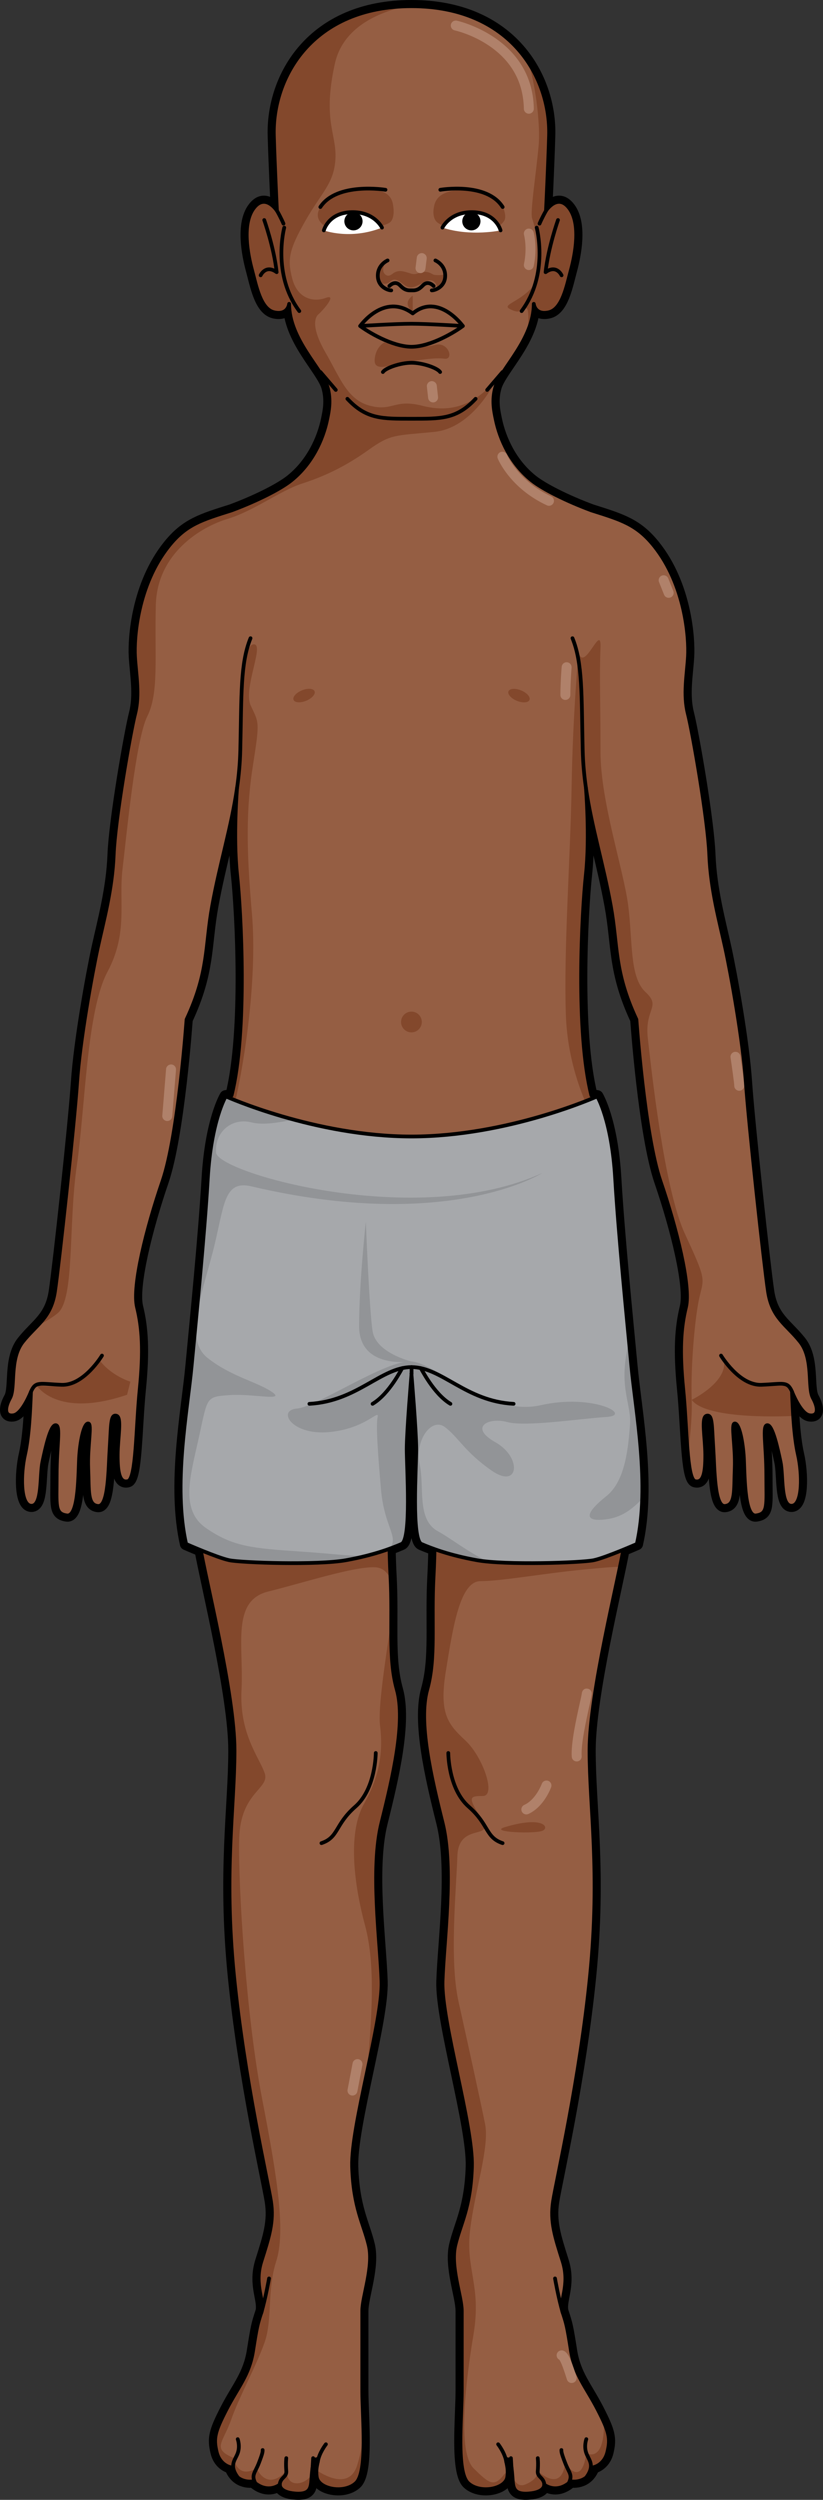 <?xml version="1.0" encoding="utf-8"?>
<!-- Generator: Adobe Illustrator 16.0.0, SVG Export Plug-In . SVG Version: 6.00 Build 0)  -->
<!DOCTYPE svg PUBLIC "-//W3C//DTD SVG 1.0//EN" "http://www.w3.org/TR/2001/REC-SVG-20010904/DTD/svg10.dtd">
<svg version="1.0" id="Layer_1" xmlns="http://www.w3.org/2000/svg" xmlns:xlink="http://www.w3.org/1999/xlink" x="0px" y="0px"
	 width="165.546px" height="502.501px" viewBox="0 0 165.546 502.501" enable-background="new 0 0 165.546 502.501"
	 xml:space="preserve">
<rect x="0" y="0" width="165.546" height="502.501" fill="#333333" stroke="none"/>
<g>
	<path fill="none" stroke="#000000" stroke-width="2.5" stroke-linejoin="round" stroke-miterlimit="10" d="M163.523,281.012
		c-1.149-2.096,0.171-7.848-2.577-11.305c-2.746-3.459-5.649-4.77-6.45-10.086c-0.799-5.314-3.905-33.824-4.464-42.117
		c-0.559-8.295-2.979-21.625-4.134-26.924c-1.154-5.303-2.951-11.768-3.223-18.766c-0.271-6.996-3.324-24.463-4.307-28.344
		c-0.983-3.881-0.186-7.834,0.028-11.525c0.213-3.689-0.536-14.354-6.802-22.188c-3.488-4.359-6.615-5.258-12.629-7.162
		c-5.081-1.885-9.833-4.279-12.005-6.021c-4.143-3.32-6.408-8.139-7.262-12.398c-0.271-1.352-0.84-3.711-0.022-6.441
		c1.076-3.594,7.698-9.543,7.698-16.66c0,0,0.212,2.314,2.988,1.707c2.776-0.609,3.631-5.352,4.485-8.514
		c0.854-3.16,2.029-9.242-0.321-12.402c-2.349-3.162-4.697,0.486-4.697,0.486s0.439-8.76,0.622-15.082
		c0.339-11.67-7.688-26.02-27.68-26.02c-19.99,0-28.02,14.35-27.68,26.02c0.183,6.322,0.622,15.082,0.622,15.082
		s-2.348-3.648-4.697-0.486c-2.349,3.16-1.175,9.242-0.32,12.402c0.854,3.162,1.708,7.904,4.484,8.514
		c2.776,0.607,2.987-1.707,2.987-1.707c0,7.117,6.623,13.066,7.699,16.66c0.805,2.734,0.249,5.09-0.022,6.441
		c-0.854,4.26-3.119,9.078-7.261,12.398c-2.172,1.742-6.926,4.137-12.006,6.021c-6.013,1.904-9.141,2.803-12.628,7.162
		c-6.267,7.834-7.015,18.498-6.803,22.188c0.213,3.691,1.013,7.645,0.028,11.525c-0.981,3.881-4.035,21.348-4.307,28.344
		c-0.271,6.998-2.068,13.463-3.224,18.766c-1.154,5.299-3.573,18.629-4.132,26.924c-0.56,8.293-3.665,36.803-4.465,42.117
		c-0.801,5.316-3.703,6.627-6.45,10.086c-2.747,3.457-1.427,9.209-2.577,11.305c-1.149,2.094-1.096,3.758,0.697,3.473
		c1.793-0.289,3.511-4.734,3.511-4.734c-0.13,3.32-0.346,8.895-1.206,12.664c-0.858,3.77-0.988,10.176,1.266,10.264
		s1.662-6.111,2.244-8.82c0.578-2.711,1.595-7.424,2.662-7.383s0.199,4.047,0.201,10.107c0.002,6.057-0.418,7.705,2.063,8.039
		c2.482,0.332,2.247-8.941,2.49-12.143c0.243-3.197,0.96-6.375,1.792-6.344c0.829,0.033-0.176,4.508,0.006,9.031
		c0.181,4.518-0.167,7.357,1.964,7.557c2.129,0.203,2.069-7.4,2.358-11.785s0.139-6.65,1.314-6.365
		c1.178,0.283,0.309,4.289,0.289,7.852c-0.017,3.563,0.373,5.715,2.051,5.309c1.68-0.412,1.602-10.631,2.379-18.441
		c0.779-7.811,0.479-12.336-0.544-16.535c-1.026-4.195,1.923-15.961,5.141-25.342c3.215-9.377,4.825-32.48,4.825-32.48
		c4.533-9.686,3.704-14.828,5.162-22.846c1.561-8.586,3.868-15.85,4.996-23.703c0,0-0.813,9.781,0,17.336
		c0.813,7.557,2.126,31.607-1.105,44.486l-1.174,0.174c0,0-2.918,4.797-3.604,16.475c-0.688,11.678-2.404,28.68-3.263,37.779
		c-0.859,9.102-3.778,23.869-1.1,35.719c0,0,1.304,0.572,2.946,1.242c1.35,7.434,6.79,29.285,6.79,40.262
		c0,11.439-2.186,24.295-0.129,45.119c2.057,20.822,6.813,41.391,7.455,45.504c0.644,4.113-0.385,7.197-1.928,12.082
		c-1.542,4.885,0.771,7.971,0,10.283c-0.771,2.314-0.899,2.828-1.671,7.713s-3.085,7.326-5.398,11.826
		c-2.314,4.498-2.571,5.785-1.929,8.484s2.828,3.084,2.828,3.084c1.285,3.471,4.499,2.828,4.499,2.828
		c2.957,2.699,5.398,0.643,5.398,0.643s-0.257,1.543,3.085,1.801c3.343,0.256,3.128-1.414,3.3-3.471
		c0.171-2.057,0.342-3.428,1.028-3.428c0.686,0-0.344,1.199,0,3.6c0.342,2.4,5.483,3.428,7.884,1.199
		c2.399-2.229,1.271-13.197,1.271-18.51c0-5.314,0-13.197,0-16.111c0-2.912,2.329-8.912,1.301-13.197s-3.085-7.541-3.343-15.768
		c-0.257-8.227,6.171-29.309,5.913-37.277c-0.257-7.971-2.313-22.625,0-31.879c2.314-9.256,4.885-20.311,3.085-26.736
		c-1.799-6.428-0.771-13.369-1.285-22.881c-0.1-1.85-0.16-3.688-0.193-5.451c0.974-0.354,1.791-0.686,2.436-0.961
		c2.005-0.859,1.03-15.455,1.03-19.063c0-3.352,0.842-13.584,0.961-15.002c0.119,1.418,0.961,11.65,0.961,15.002
		c0,3.607-0.975,18.203,1.03,19.063c0.691,0.297,1.573,0.654,2.646,1.037c-0.034,1.74-0.094,3.553-0.192,5.375
		c-0.515,9.512,0.514,16.453-1.285,22.881c-1.8,6.426,0.771,17.48,3.085,26.736c2.313,9.254,0.257,23.908,0,31.879
		c-0.258,7.969,6.17,29.051,5.912,37.277c-0.257,8.227-2.313,11.482-3.342,15.768s1.299,10.285,1.299,13.197
		c0,2.914,0,10.797,0,16.111c0,5.313-1.127,16.281,1.272,18.51s7.542,1.201,7.884-1.199c0.343-2.4-0.686-3.6,0-3.6
		c0.687,0,0.856,1.371,1.028,3.428s-0.043,3.727,3.298,3.471c3.344-0.258,3.086-1.801,3.086-1.801s2.442,2.057,5.399-0.643
		c0,0,3.214,0.643,4.499-2.828c0,0,2.185-0.385,2.828-3.084c0.643-2.699,0.385-3.986-1.929-8.484
		c-2.313-4.5-4.627-6.941-5.398-11.826s-0.901-5.398-1.671-7.713c-0.771-2.313,1.542-5.398,0-10.283
		c-1.543-4.885-2.571-7.969-1.93-12.082c0.644-4.113,5.4-24.682,7.457-45.504c2.057-20.824-0.129-33.68-0.129-45.119
		c0-11.021,5.485-33.01,6.808-40.354c1.534-0.631,2.718-1.15,2.718-1.15c2.68-11.85-0.24-26.617-1.099-35.719
		c-0.859-9.1-2.575-26.102-3.263-37.779c-0.687-11.678-3.605-16.475-3.605-16.475l-1.174-0.174
		c-3.231-12.879-1.918-36.93-1.104-44.486c0.813-7.555,0-17.336,0-17.336c1.127,7.854,3.436,15.117,4.996,23.703
		c1.457,8.018,0.629,13.16,5.161,22.846c0,0,1.61,23.104,4.826,32.48c3.216,9.381,6.166,21.146,5.141,25.342
		c-1.023,4.199-1.324,8.725-0.545,16.535c0.777,7.811,0.7,18.029,2.379,18.441c1.678,0.406,2.066-1.746,2.051-5.309
		c-0.02-3.563-0.889-7.568,0.288-7.852c1.177-0.285,1.026,1.98,1.316,6.365c0.289,4.385,0.228,11.988,2.357,11.785
		c2.132-0.199,1.784-3.039,1.965-7.557c0.181-4.523-0.823-8.998,0.005-9.031c0.832-0.031,1.549,3.146,1.792,6.344
		c0.243,3.201,0.009,12.475,2.49,12.143c2.482-0.334,2.063-1.982,2.064-8.039c0.002-6.061-0.867-10.066,0.201-10.107
		c1.066-0.041,2.083,4.672,2.662,7.383c0.579,2.709-0.011,8.908,2.243,8.82s2.125-6.494,1.266-10.264s-1.075-9.344-1.205-12.664
		c0,0,1.718,4.445,3.51,4.734C164.619,284.77,164.673,283.105,163.523,281.012z"/>
	<path fill="#955E43" d="M78.54,297.998c0,0-0.514,9.254,0,18.768c0.515,9.512-0.514,16.453,1.285,22.881
		c1.8,6.426-0.771,17.48-3.085,26.736c-2.313,9.254-0.257,23.908,0,31.879c0.258,7.969-6.17,29.051-5.913,37.277
		c0.258,8.227,2.314,11.482,3.343,15.768s-1.301,10.285-1.301,13.197c0,2.914,0,10.797,0,16.111c0,5.313,1.129,16.281-1.271,18.51
		c-2.4,2.229-7.542,1.201-7.884-1.199c-0.344-2.4,0.686-3.6,0-3.6c-0.687,0-0.857,1.371-1.028,3.428
		c-0.172,2.057,0.043,3.727-3.3,3.471c-3.342-0.258-3.085-1.801-3.085-1.801s-2.441,2.057-5.398-0.643c0,0-3.214,0.643-4.499-2.828
		c0,0-2.186-0.385-2.828-3.084s-0.386-3.986,1.929-8.484c2.313-4.5,4.627-6.941,5.398-11.826s0.899-5.398,1.671-7.713
		c0.771-2.313-1.542-5.398,0-10.283c1.543-4.885,2.571-7.969,1.928-12.082c-0.642-4.113-5.398-24.682-7.455-45.504
		c-2.057-20.824,0.129-33.68,0.129-45.119c0-11.441-5.913-34.707-6.941-41.135c-1.028-6.426-0.386-13.111-0.386-13.111
		L78.54,297.998z"/>
	<path fill="#955E43" d="M87.217,297.998c0,0,0.514,9.254,0,18.768c-0.515,9.512,0.514,16.453-1.285,22.881
		c-1.8,6.426,0.771,17.48,3.085,26.736c2.313,9.254,0.257,23.908,0,31.879c-0.258,7.969,6.17,29.051,5.912,37.277
		c-0.257,8.227-2.313,11.482-3.342,15.768s1.299,10.285,1.299,13.197c0,2.914,0,10.797,0,16.111c0,5.313-1.127,16.281,1.272,18.51
		s7.542,1.201,7.884-1.199c0.343-2.4-0.686-3.6,0-3.6c0.687,0,0.856,1.371,1.028,3.428s-0.043,3.727,3.298,3.471
		c3.344-0.258,3.086-1.801,3.086-1.801s2.442,2.057,5.399-0.643c0,0,3.214,0.643,4.499-2.828c0,0,2.185-0.385,2.828-3.084
		c0.643-2.699,0.385-3.986-1.929-8.484c-2.313-4.5-4.627-6.941-5.398-11.826s-0.901-5.398-1.671-7.713
		c-0.771-2.313,1.542-5.398,0-10.283c-1.543-4.885-2.571-7.969-1.93-12.082c0.644-4.113,5.4-24.682,7.457-45.504
		c2.057-20.824-0.129-33.68-0.129-45.119c0-11.441,5.913-34.707,6.941-41.135c1.027-6.426,0.386-13.111,0.386-13.111L87.217,297.998
		z"/>
	<g>
		<path fill="#83482C" d="M63.66,496.533c-0.023,0.41-0.021,0.867,0.055,1.393c0.342,2.4,5.483,3.428,7.884,1.199
			c1.354-1.258,1.585-5.305,1.528-9.547c-0.332,2.236-0.765,4.424-1.325,6.105C70.145,500.652,64.798,497.314,63.66,496.533z"/>
		<path fill="#83482C" d="M46.404,495.953c1.285,3.471,4.499,2.828,4.499,2.828c2.957,2.699,5.398,0.643,5.398,0.643
			s-0.257,1.543,3.085,1.801c3.343,0.256,3.128-1.414,3.3-3.471c0.007-0.08,0.014-0.152,0.021-0.232
			c-0.576,0.713-1.49,1.518-2.746,1.645c-2.321,0.232-2.373-2.469-2.373-2.469c-3.998,4.266-5.986-0.551-5.986-0.551
			c-3.947,2.322-4.644-2.088-4.644-2.088c-4.412-1.857-2.089-3.02-0.464-7.662c1.625-4.645,5.107-10.914,6.733-15.557
			c1.626-4.645,0.464-10.449,2.321-16.252c1.857-5.805,0.465-15.789-2.786-32.506s-4.876-42.953-4.644-52.473
			s6.27-9.982,5.108-13.234c-1.161-3.25-5.108-7.893-4.644-16.717c0.465-8.822-2.09-17.877,5.34-19.734s17.413-5.107,21.593-4.877
			c1.444,0.08,2.383,1.002,3.049,2.285c-0.009-0.189-0.015-0.373-0.025-0.566c-0.374-6.932-0.203-13.707-0.083-16.885
			c-7.838,0.344-26.844,1.16-38.795,1.549c-0.045,2.51,0.034,5.932,0.572,9.293c1.028,6.428,6.941,29.693,6.941,41.135
			c0,11.439-2.186,24.295-0.129,45.119c2.057,20.822,6.813,41.391,7.455,45.504c0.644,4.113-0.385,7.197-1.928,12.082
			c-1.542,4.885,0.771,7.971,0,10.283c-0.771,2.314-0.899,2.828-1.671,7.713s-3.085,7.326-5.398,11.826
			c-2.314,4.498-2.571,5.785-1.929,8.484S46.404,495.953,46.404,495.953z"/>
	</g>
	<path fill="#83482C" d="M79.825,339.646c-1.176-4.201-1.144-8.627-1.124-13.84c-1.221,8.088-2.691,17.564-2.256,21.049
		c0.696,5.572-0.232,10.447-3.251,15.789c-3.019,5.34-2.321,14.859,0.232,24.379c2.189,8.16,1.308,18.711,0.425,29.457
		c1.52-7.186,3.016-14.293,2.889-18.219c-0.257-7.971-2.313-22.625,0-31.879C79.054,357.127,81.625,346.072,79.825,339.646z"/>
	<g>
		<path fill="#83482C" d="M117.939,493.115c-0.994,7.186-4.242,2.004-4.242,2.004c-0.826,6.17-5.527,1.578-5.527,1.578
			s0.316,1.539-2.471,2.701c-1.448,0.604-2.08-0.547-2.614-1.467c0.148,1.973,0.04,3.543,3.284,3.293
			c3.344-0.258,3.086-1.801,3.086-1.801s2.442,2.057,5.399-0.643c0,0,3.214,0.643,4.499-2.828c0,0,2.185-0.385,2.828-3.084
			c0.498-2.092,0.45-3.342-0.672-5.891c-0.004,0.119-0.021,0.227-0.021,0.346C121.488,495.219,117.939,493.115,117.939,493.115z"/>
		<path fill="#83482C" d="M89.017,398.262c-0.258,7.969,6.17,29.051,5.912,37.277c-0.257,8.227-2.313,11.482-3.342,15.768
			s1.299,10.285,1.299,13.197c0,2.914,0,10.797,0,16.111c0,5.313-1.127,16.281,1.272,18.51s7.542,1.201,7.884-1.199
			c0.05-0.352,0.065-0.668,0.066-0.969c-0.228,0.008-0.49,0.17-0.821,0.584c-1.857,2.322-2.786,1.857-6.036-1.395
			c-3.25-3.25-1.626-17.18,0-26.932s-1.626-13.002-0.697-20.896s3.947-16.717,3.019-21.359c-0.929-4.645-3.482-16.254-5.34-24.611
			c-1.857-8.359-0.466-22.289-0.232-29.256c0.232-6.965,7.662-3.018,4.876-7.43c-2.786-4.41-2.554-4.643,0.232-4.643
			s0-7.895-3.483-11.145c-3.483-3.252-5.341-5.34-3.946-13.932c1.394-8.59,2.786-18.109,6.965-18.109s13.234-1.625,20.664-2.322
			c3.71-0.348,5.915-0.578,7.395-0.551c0.368-1.762,0.656-3.215,0.82-4.238c1.027-6.426,0.386-13.111,0.386-13.111l-38.691,0.387
			c0,0,0.514,9.254,0,18.768c-0.515,9.512,0.514,16.453-1.285,22.881c-1.8,6.426,0.771,17.48,3.085,26.736
			C91.331,375.637,89.274,390.291,89.017,398.262z"/>
	</g>
	<path fill="#83482C" d="M101.519,367.289c-3.391,1.027,6.271,1.393,7.663,0.695C110.575,367.289,109.182,364.967,101.519,367.289z"
		/>
	
		<path fill="none" stroke="#000000" stroke-width="0.75" stroke-linecap="round" stroke-linejoin="round" stroke-miterlimit="10" d="
		M78.54,297.998c0,0-0.514,9.254,0,18.768c0.515,9.512-0.514,16.453,1.285,22.881c1.8,6.426-0.771,17.48-3.085,26.736
		c-2.313,9.254-0.257,23.908,0,31.879c0.258,7.969-6.17,29.051-5.913,37.277c0.258,8.227,2.314,11.482,3.343,15.768
		s-1.301,10.285-1.301,13.197c0,2.914,0,10.797,0,16.111c0,5.313,1.129,16.281-1.271,18.51c-2.4,2.229-7.542,1.201-7.884-1.199
		c-0.344-2.4,0.686-3.6,0-3.6c-0.687,0-0.857,1.371-1.028,3.428c-0.172,2.057,0.043,3.727-3.3,3.471
		c-3.342-0.258-3.085-1.801-3.085-1.801s-2.441,2.057-5.398-0.643c0,0-3.214,0.643-4.499-2.828c0,0-2.186-0.385-2.828-3.084
		s-0.386-3.986,1.929-8.484c2.313-4.5,4.627-6.941,5.398-11.826s0.899-5.398,1.671-7.713c0.771-2.313-1.542-5.398,0-10.283
		c1.543-4.885,2.571-7.969,1.928-12.082c-0.642-4.113-5.398-24.682-7.455-45.504c-2.057-20.824,0.129-33.68,0.129-45.119
		c0-11.441-5.913-34.707-6.941-41.135c-1.028-6.426-0.386-13.111-0.386-13.111L78.54,297.998z"/>
	<path fill="#955E43" d="M46.58,102.596c-6.013,1.904-9.141,2.803-12.628,7.162c-6.267,7.834-7.015,18.498-6.803,22.188
		c0.213,3.691,1.013,7.645,0.028,11.525c-0.981,3.881-4.035,21.348-4.307,28.344c-0.271,6.998-2.068,13.463-3.224,18.766
		c-1.154,5.299-3.573,18.629-4.132,26.924c-0.56,8.293-3.665,36.803-4.465,42.117c-0.801,5.316-3.703,6.627-6.45,10.086
		c-2.747,3.457-1.427,9.209-2.577,11.305c-1.149,2.094-1.096,3.758,0.697,3.473c1.793-0.289,3.511-4.734,3.511-4.734
		c-0.13,3.32-0.346,8.895-1.206,12.664c-0.858,3.77-0.988,10.176,1.266,10.264s1.662-6.111,2.244-8.82
		c0.578-2.711,1.595-7.424,2.662-7.383s0.199,4.047,0.201,10.107c0.002,6.057-0.418,7.705,2.063,8.039
		c2.482,0.332,2.247-8.941,2.49-12.143c0.243-3.197,0.96-6.375,1.792-6.344c0.829,0.033-0.176,4.508,0.006,9.031
		c0.181,4.518-0.167,7.357,1.964,7.557c2.129,0.203,2.069-7.4,2.358-11.785s0.139-6.65,1.314-6.365
		c1.178,0.283,0.309,4.289,0.289,7.852c-0.017,3.563,0.373,5.715,2.051,5.309c1.68-0.412,1.602-10.631,2.379-18.441
		c0.779-7.811,0.479-12.336-0.544-16.535c-1.026-4.195,1.923-15.961,5.141-25.342c3.215-9.377,4.825-32.48,4.825-32.48
		c4.533-9.686,3.704-14.828,5.162-22.846c1.561-8.586,3.868-15.85,4.996-23.703c0,0-0.813,9.781,0,17.336
		c0.813,7.557,2.126,31.607-1.105,44.486l-1.174,0.174c0,0-2.918,4.797-3.604,16.475c-0.688,11.678-2.404,28.68-3.263,37.779
		c-0.859,9.102-3.778,23.869-1.1,35.719c0,0,6.25,2.746,8.654,3.262s17.859,1.031,23.527,0c5.666-1.029,9.154-2.404,11.161-3.262
		c2.005-0.859,1.03-15.455,1.03-19.063c0-3.605,0.975-15.172,0.975-15.172h-0.027c0,0,0.975,11.566,0.975,15.172
		c0,3.607-0.975,18.203,1.03,19.063c2.007,0.857,5.495,2.232,11.162,3.262c5.667,1.031,21.122,0.516,23.526,0
		s8.654-3.262,8.654-3.262c2.68-11.85-0.24-26.617-1.099-35.719c-0.859-9.1-2.575-26.102-3.263-37.779
		c-0.687-11.678-3.605-16.475-3.605-16.475l-1.174-0.174c-3.231-12.879-1.918-36.93-1.104-44.486c0.813-7.555,0-17.336,0-17.336
		c1.127,7.854,3.436,15.117,4.996,23.703c1.457,8.018,0.629,13.16,5.161,22.846c0,0,1.61,23.104,4.826,32.48
		c3.216,9.381,6.166,21.146,5.141,25.342c-1.023,4.199-1.324,8.725-0.545,16.535c0.777,7.811,0.7,18.029,2.379,18.441
		c1.678,0.406,2.066-1.746,2.051-5.309c-0.02-3.563-0.889-7.568,0.288-7.852c1.177-0.285,1.026,1.98,1.316,6.365
		c0.289,4.385,0.228,11.988,2.357,11.785c2.132-0.199,1.784-3.039,1.965-7.557c0.181-4.523-0.823-8.998,0.005-9.031
		c0.832-0.031,1.549,3.146,1.792,6.344c0.243,3.201,0.009,12.475,2.49,12.143c2.482-0.334,2.063-1.982,2.064-8.039
		c0.002-6.061-0.867-10.066,0.201-10.107c1.066-0.041,2.083,4.672,2.662,7.383c0.579,2.709-0.011,8.908,2.243,8.82
		s2.125-6.494,1.266-10.264s-1.075-9.344-1.205-12.664c0,0,1.718,4.445,3.51,4.734c1.793,0.285,1.848-1.379,0.697-3.473
		c-1.149-2.096,0.171-7.848-2.577-11.305c-2.746-3.459-5.649-4.77-6.45-10.086c-0.799-5.314-3.905-33.824-4.464-42.117
		c-0.559-8.295-2.979-21.625-4.134-26.924c-1.154-5.303-2.951-11.768-3.223-18.766c-0.271-6.996-3.324-24.463-4.307-28.344
		c-0.983-3.881-0.186-7.834,0.028-11.525c0.213-3.689-0.536-14.354-6.802-22.188c-3.488-4.359-6.615-5.258-12.629-7.162
		c-5.081-1.885-9.833-4.279-12.005-6.021c-4.143-3.32-6.408-8.139-7.262-12.398c-0.271-1.352-0.84-3.711-0.022-6.441
		c1.076-3.594,7.698-9.543,7.698-16.66c0,0,0.212,2.314,2.988,1.707c2.776-0.609,3.631-5.352,4.485-8.514
		c0.854-3.16,2.029-9.242-0.321-12.402c-2.349-3.162-4.697,0.486-4.697,0.486s0.439-8.76,0.622-15.082
		c0.339-11.67-7.688-26.02-27.68-26.02c-19.99,0-28.02,14.35-27.68,26.02c0.183,6.322,0.622,15.082,0.622,15.082
		s-2.348-3.648-4.697-0.486c-2.349,3.16-1.175,9.242-0.32,12.402c0.854,3.162,1.708,7.904,4.484,8.514
		c2.776,0.607,2.987-1.707,2.987-1.707c0,7.117,6.623,13.066,7.699,16.66l0,0c0.805,2.734,0.249,5.09-0.022,6.441
		c-0.854,4.26-3.119,9.078-7.261,12.398C56.414,98.316,51.66,100.711,46.58,102.596z"/>
	<path fill="#83482C" d="M65.619,45.622c-1.391-0.829-2.257-2.081-1.281-3.809c0.991-1.758,2.752-2.596,4.661-3.026
		c2.786-0.627,9.169-1.855,10.004,2.082c0.213,1.003,0.337,2.538-0.232,3.46c-0.389,0.629-1.188,0.768-1.831,1.032
		c-2.26,0.932-4.635,1.682-7.113,1.518C68.689,46.804,66.923,46.399,65.619,45.622z"/>
	<path fill="#83482C" d="M100.401,45.418c0.417-0.306,0.77-0.647,1.013-1.021c0.517-0.794-0.05-2.25-0.291-3.063
		c-0.486-1.639-2.391-2.198-3.898-2.546c-1.352-0.311-2.734-0.52-4.123-0.555c-2.223-0.055-5.131,0.447-5.747,3.025
		c-0.282,1.184-0.341,2.84,0.771,3.572c1.234,0.813,2.651,0.956,4.057,1.255c0.899,0.19,1.76,0.524,2.684,0.591
		C96.973,46.824,98.615,46.729,100.401,45.418z"/>
	
		<path fill="none" stroke="#000000" stroke-width="0.75" stroke-linecap="round" stroke-linejoin="round" stroke-miterlimit="10" d="
		M87.217,297.998c0,0,0.514,9.254,0,18.768c-0.515,9.512,0.514,16.453-1.285,22.881c-1.8,6.426,0.771,17.48,3.085,26.736
		c2.313,9.254,0.257,23.908,0,31.879c-0.258,7.969,6.17,29.051,5.912,37.277c-0.257,8.227-2.313,11.482-3.342,15.768
		s1.299,10.285,1.299,13.197c0,2.914,0,10.797,0,16.111c0,5.313-1.127,16.281,1.272,18.51s7.542,1.201,7.884-1.199
		c0.343-2.4-0.686-3.6,0-3.6c0.687,0,0.856,1.371,1.028,3.428s-0.043,3.727,3.298,3.471c3.344-0.258,3.086-1.801,3.086-1.801
		s2.442,2.057,5.399-0.643c0,0,3.214,0.643,4.499-2.828c0,0,2.185-0.385,2.828-3.084c0.643-2.699,0.385-3.986-1.929-8.484
		c-2.313-4.5-4.627-6.941-5.398-11.826s-0.901-5.398-1.671-7.713c-0.771-2.313,1.542-5.398,0-10.283
		c-1.543-4.885-2.571-7.969-1.93-12.082c0.644-4.113,5.4-24.682,7.457-45.504c2.057-20.824-0.129-33.68-0.129-45.119
		c0-11.441,5.913-34.707,6.941-41.135c1.027-6.426,0.386-13.111,0.386-13.111L87.217,297.998z"/>
	<path fill="#83482C" d="M50.441,141.844c-1.625-3.482,3.018-12.771,0.463-12.307c-2.553,0.465-2.089,15.557-2.785,23.219
		c-0.168,1.854-0.58,5.346-1.088,9.475c0.241-1.271,0.468-2.549,0.654-3.846c0,0-0.813,9.781,0,17.336
		c0.813,7.557,2.126,31.607-1.105,44.486l-1.174,0.174c0,0-1.184,1.959-2.221,6.393c0.714,2.885,1.651,4.035,2.844-0.184
		c3.018-10.68,5.805-29.721,4.644-42.955s-1.16-21.127,0.231-29.951C52.297,144.861,52.066,145.326,50.441,141.844z"/>
	<g>
		<path fill="#83482C" d="M145.634,273.488c0,0,2.553,5.107,11.841,5.107c0,0,2.089-0.695,1.857,6.037c0,0-17.181,0.93-20.199-3.25
			C139.133,281.383,146.331,277.9,145.634,273.488z"/>
		<path fill="#83482C" d="M137.74,247.949c-4.18-9.057-6.733-33.201-7.43-39.238c-0.696-6.035,2.786-6.27-0.464-9.287
			s-2.555-10.217-3.483-17.414s-5.572-20.896-5.572-30.879c0-9.984-0.231-15.557,0-20.896c0.23-5.342-3.25,5.107-4.411,0.928
			c0,0-1.161,12.307-1.394,26.701c-0.232,14.396-1.625,32.969-1.16,46.203s6.501,22.521,6.501,22.521s0.517-1.607,1.036-3.338
			c-0.676-1.965-1.223-2.869-1.223-2.869l-1.174-0.174c-3.231-12.879-1.918-36.93-1.104-44.486c0.813-7.555,0-17.336,0-17.336
			c1.127,7.854,3.436,15.117,4.996,23.703c1.457,8.018,0.629,13.16,5.161,22.846c0,0,1.61,23.104,4.826,32.48
			c3.216,9.381,6.166,21.146,5.141,25.342c-1.023,4.199-1.324,8.725-0.545,16.535c0.444,4.461,0.609,9.703,0.982,13.459
			c0.273-3.492,0.844-7.311,0.71-11.367c-0.231-6.965,0.696-17.182,1.625-20.896S141.919,257.004,137.74,247.949z"/>
	</g>
	<g>
		
			<ellipse transform="matrix(0.925 0.38 -0.38 0.925 60.964 -29.18)" fill="#83482C" cx="104.393" cy="139.825" rx="2.285" ry="1.13"/>
		
			<ellipse transform="matrix(-0.925 0.38 -0.38 -0.925 170.861 245.915)" fill="#83482C" cx="61.153" cy="139.825" rx="2.284" ry="1.13"/>
		<circle fill="#83482C" cx="82.759" cy="205.434" r="2.087"/>
		<path fill="#83482C" d="M77.761,52.398c0,0-1.319,1.801-0.305,2.74c0.503,0.467,0.997,0.287,1.467-0.082
			c1.245-0.979,2.338-0.484,3.743-0.061c0.96,0.29,1.257-0.081,2.153-0.264c1.025-0.209,1.526,0.006,2.348,0.463
			c0.255,0.143,2.449,0.245,2.291-0.258c0,0,0.559,1.775-1.446,2.969c0,0-0.381-2.182-2.259-1.371
			c-1.878,0.813-2.969,1.902-4.518,0.686c-1.547-1.219-2.029-1.244-2.79-0.584s-1.928,0.584-2.284-0.635
			C75.807,54.785,77.761,52.398,77.761,52.398z"/>
		<path fill="#83482C" d="M83.018,62.684v-3.25C83.018,59.434,80.727,60.809,83.018,62.684z"/>
		<path fill="#83482C" d="M84.952,81.566c-5.649-1.445-5.913,1.182-10.512,0c-4.599-1.184-6.044-5.65-8.935-10.643
			c-2.891-4.994-2.233-7.096-1.445-7.752c0.788-0.658,3.941-4.205,1.445-3.285c-2.497,0.92-5.649,0.131-6.701-3.811
			s-0.656-5.912,2.628-11.693s5.781-7.49,6.044-12.482s-2.628-7.621-0.131-19.051c1.459-6.68,7.494-10.035,14.146-11.57
			C62.444,1.883,54.762,15.854,55.093,27.27c0.183,6.322,0.622,15.082,0.622,15.082s-2.348-3.648-4.697-0.486
			c-2.349,3.16-1.175,9.242-0.32,12.402c0.854,3.162,1.708,7.904,4.484,8.514c2.776,0.607,2.987-1.707,2.987-1.707
			c0,7.117,6.623,13.066,7.699,16.66c0.805,2.734,0.249,5.09-0.022,6.441c-0.854,4.26-3.119,9.078-7.261,12.398
			c-2.172,1.742-6.926,4.137-12.006,6.021c-6.013,1.904-9.141,2.803-12.628,7.162c-6.267,7.834-7.015,18.498-6.803,22.188
			c0.213,3.691,1.013,7.645,0.028,11.525c-0.981,3.881-4.035,21.348-4.307,28.344c-0.271,6.998-2.068,13.463-3.224,18.766
			c-1.154,5.299-3.573,18.629-4.132,26.924c-0.56,8.293-3.665,36.803-4.465,42.117c-0.526,3.498-1.965,5.262-3.667,7.043
			c1.511-0.887,3.026-1.689,4.253-2.727c3.416-2.891,2.102-17.869,3.81-29.564c1.708-11.693,1.972-31.139,6.175-39.023
			c4.205-7.883,2.235-14.059,3.023-20.627c0.788-6.57,2.627-26.016,4.992-30.746c2.365-4.729,1.445-11.824,1.708-22.336
			s9.197-15.768,14.453-17.344c5.256-1.578,10.51-5.65,14.978-7.096s8.672-3.416,13.271-6.701s5.255-2.891,13.271-3.68
			c8.016-0.787,12.482-10.51,12.482-10.51C95.331,81.566,90.601,83.012,84.952,81.566z"/>
		<path fill="#83482C" d="M7.3,278.391c0,0,3.942,6.832,18.264,1.971l0.656-2.629c0,0-3.942-1.182-6.307-4.467
			c0,0-2.891,4.467-6.569,5.125C9.666,279.047,7.3,278.391,7.3,278.391z"/>
		<path fill="#83482C" d="M102.557,62.119c1.839,0.92,1.971,0.395,3.153-0.131c0.655-0.291,0.664,1.797,0.431,4.609
			c0.735-1.74,1.234-3.586,1.234-5.523c0,0,0.212,2.314,2.988,1.707c2.776-0.609,3.631-5.352,4.485-8.514
			c0.854-3.16,2.029-9.242-0.321-12.402c-2.349-3.162-4.697,0.486-4.697,0.486s0.439-8.76,0.622-15.082
			c0.14-4.809-1.146-10.07-4.099-14.598c1.568,5.445,2.349,12.803,1.983,16.73c-0.524,5.65-1.708,13.141-1.313,14.453
			c0.394,1.314,3.154,9.723,0.526,13.27C104.922,60.674,100.718,61.199,102.557,62.119z"/>
		<path fill="#83482C" d="M77.33,68.818c2.233,0.658,7.357,1.316,10.117,0.527c2.759-0.789,3.941,3.021,1.971,2.758
			c-1.971-0.262-4.992,0.264-7.62,0.658c-2.628,0.393-6.569,2.232-6.438-0.395C75.49,69.738,77.33,68.818,77.33,68.818z"/>
	</g>
	<g>
		<path fill="#B0816A" d="M106.375,22.857c-0.544,0-0.989-0.436-1-0.98c-0.099-5.332-2.455-9.6-7.005-12.686
			c-3.44-2.334-6.865-3.074-6.9-3.08c-0.539-0.113-0.886-0.645-0.771-1.186c0.113-0.539,0.647-0.885,1.185-0.771
			c0.151,0.031,15.228,3.369,15.492,17.686c0.01,0.553-0.43,1.008-0.981,1.018C106.394,22.857,106.381,22.857,106.375,22.857z"/>
		<path fill="#B0816A" d="M106.376,54.283c-0.069,0-0.141-0.008-0.211-0.023c-0.54-0.115-0.884-0.646-0.768-1.188
			c0.701-3.271,0.02-5.836,0.012-5.861c-0.145-0.533,0.17-1.084,0.702-1.229c0.535-0.137,1.083,0.168,1.229,0.701
			c0.033,0.123,0.815,3.066,0.013,6.809C107.252,53.961,106.837,54.283,106.376,54.283z"/>
		<path fill="#B0816A" d="M84.583,54.906c-0.041,0-0.083-0.004-0.125-0.008c-0.548-0.068-0.937-0.568-0.868-1.117l0.253-2.027
			c0.069-0.547,0.566-0.936,1.116-0.867c0.548,0.068,0.937,0.568,0.868,1.115l-0.253,2.027C85.51,54.535,85.08,54.906,84.583,54.906
			z"/>
		<path fill="#B0816A" d="M87.115,80.891c-0.503,0-0.936-0.377-0.994-0.889l-0.253-2.281c-0.061-0.549,0.335-1.043,0.884-1.105
			c0.541-0.051,1.043,0.334,1.104,0.885l0.254,2.281c0.06,0.549-0.335,1.043-0.884,1.104C87.189,80.889,87.152,80.891,87.115,80.891
			z"/>
		<path fill="#B0816A" d="M110.429,101.672c-0.141,0-0.284-0.029-0.42-0.094c-7.367-3.42-9.782-9.156-9.882-9.398
			c-0.21-0.512,0.036-1.096,0.547-1.305c0.509-0.207,1.093,0.035,1.304,0.545l0,0c0.021,0.053,2.252,5.27,8.873,8.344
			c0.5,0.232,0.719,0.828,0.486,1.328C111.167,101.457,110.807,101.672,110.429,101.672z"/>
		<path fill="#B0816A" d="M113.724,140.697c-0.553,0-1-0.447-1-1c0-2.547,0.246-5.531,0.258-5.658
			c0.045-0.549,0.52-0.967,1.079-0.912c0.551,0.045,0.958,0.529,0.913,1.078c-0.002,0.031-0.25,3.031-0.25,5.492
			C114.724,140.25,114.277,140.697,113.724,140.697z"/>
		<path fill="#B0816A" d="M134.505,120.17c-0.396,0-0.772-0.236-0.929-0.629l-1.014-2.533c-0.205-0.514,0.045-1.096,0.558-1.301
			c0.509-0.205,1.095,0.045,1.3,0.559l1.014,2.533c0.205,0.514-0.045,1.096-0.558,1.301
			C134.755,120.148,134.629,120.17,134.505,120.17z"/>
		<path fill="#B0816A" d="M148.697,219.258c-0.553,0-1-0.447-1-1c0-0.473-0.438-3.605-0.749-5.68
			c-0.082-0.547,0.295-1.057,0.841-1.139c0.563-0.072,1.057,0.297,1.138,0.842c0.128,0.859,0.771,5.184,0.771,5.977
			C149.697,218.811,149.25,219.258,148.697,219.258z"/>
		<path fill="#B0816A" d="M33.645,225.34c-0.027,0-0.055-0.002-0.082-0.004c-0.55-0.045-0.96-0.527-0.916-1.078l0.76-9.375
			c0.046-0.551,0.538-0.947,1.077-0.916c0.551,0.045,0.961,0.527,0.916,1.078l-0.759,9.375
			C34.598,224.943,34.16,225.34,33.645,225.34z"/>
		<path fill="#B0816A" d="M116.004,354.076c-0.521,0-0.959-0.402-0.996-0.928c-0.191-2.676,0.929-7.711,1.598-10.719
			c0.202-0.908,0.411-1.846,0.428-2.053c0.042-0.537,0.487-1.012,1.037-0.945c0.537,0.02,0.962,0.438,0.962,0.975
			c0,0.313-0.123,0.875-0.474,2.459c-0.604,2.711-1.727,7.756-1.558,10.141c0.041,0.551-0.374,1.029-0.925,1.068
			C116.052,354.076,116.028,354.076,116.004,354.076z"/>
		<path fill="#B0816A" d="M105.869,364.721c-0.38,0-0.743-0.219-0.91-0.586c-0.229-0.504-0.007-1.096,0.496-1.324
			c2.358-1.072,3.516-4.211,3.527-4.242c0.188-0.52,0.764-0.789,1.279-0.604c0.52,0.188,0.789,0.758,0.604,1.277
			c-0.058,0.162-1.445,3.963-4.582,5.389C106.148,364.691,106.007,364.721,105.869,364.721z"/>
		<path fill="#B0816A" d="M114.992,479.014c-0.419,0-0.809-0.266-0.948-0.684l-0.142-0.443c-0.776-2.471-1.188-3.301-1.401-3.549
			c-0.427-0.223-0.643-0.729-0.485-1.201c0.175-0.525,0.74-0.805,1.265-0.635c0.868,0.289,1.483,1.453,2.53,4.787l0.13,0.406
			c0.175,0.525-0.107,1.092-0.631,1.266C115.203,478.996,115.096,479.014,114.992,479.014z"/>
		<path fill="#B0816A" d="M70.898,421.232c-0.062,0-0.125-0.006-0.188-0.018c-0.542-0.104-0.898-0.627-0.795-1.17l1.014-5.32
			c0.104-0.541,0.618-0.898,1.17-0.795c0.542,0.104,0.898,0.627,0.795,1.17l-1.014,5.32
			C71.787,420.898,71.369,421.232,70.898,421.232z"/>
	</g>
	
		<path fill="none" stroke="#000000" stroke-width="0.75" stroke-linecap="round" stroke-linejoin="round" stroke-miterlimit="10" d="
		M90.173,352.371c0,0,0,7.199,4.113,10.797c4.113,3.6,3.343,6.172,6.813,7.328"/>
	
		<path fill="none" stroke="#000000" stroke-width="0.75" stroke-linecap="round" stroke-linejoin="round" stroke-miterlimit="10" d="
		M100.2,491.326c0,0,1.382,1.758,1.647,3.578"/>
	
		<line fill="none" stroke="#000000" stroke-width="0.75" stroke-linecap="round" stroke-linejoin="round" stroke-miterlimit="10" x1="102.771" y1="494.115" x2="103.016" y2="498.123"/>
	
		<path fill="none" stroke="#000000" stroke-width="0.75" stroke-linecap="round" stroke-linejoin="round" stroke-miterlimit="10" d="
		M108.169,494.115c0,0.01,0.129,1.039,0,2.582c-0.129,1.541,1.667,1.135,1.285,3.727"/>
	
		<path fill="none" stroke="#000000" stroke-width="0.75" stroke-linecap="round" stroke-linejoin="round" stroke-miterlimit="10" d="
		M112.925,492.482c0,0.387,0,0.645,0.771,2.637s1.549,2.35,0.71,4.033"/>
	
		<path fill="none" stroke="#000000" stroke-width="0.75" stroke-linecap="round" stroke-linejoin="round" stroke-miterlimit="10" d="
		M117.939,490.297c0,0-0.515,1.395,0,2.818c0.514,1.424,1.8,2.416,0,4.877"/>
	
		<path fill="none" stroke="#000000" stroke-width="0.75" stroke-linecap="round" stroke-linejoin="round" stroke-miterlimit="10" d="
		M113.183,464.846c-0.857-2.912-1.543-6.854-1.543-6.854"/>
	
		<path fill="none" stroke="#000000" stroke-width="0.75" stroke-linecap="round" stroke-linejoin="round" stroke-miterlimit="10" d="
		M75.583,352.371c0,0,0,7.199-4.113,10.797c-4.114,3.6-3.343,6.172-6.813,7.328"/>
	
		<path fill="none" stroke="#000000" stroke-width="0.75" stroke-linecap="round" stroke-linejoin="round" stroke-miterlimit="10" d="
		M65.557,491.326c0,0-1.382,1.758-1.647,3.578"/>
	
		<line fill="none" stroke="#000000" stroke-width="0.75" stroke-linecap="round" stroke-linejoin="round" stroke-miterlimit="10" x1="62.741" y1="498.123" x2="62.986" y2="494.115"/>
	
		<path fill="none" stroke="#000000" stroke-width="0.75" stroke-linecap="round" stroke-linejoin="round" stroke-miterlimit="10" d="
		M57.587,494.115c0,0.01-0.129,1.039,0,2.582c0.128,1.541-1.667,1.135-1.286,3.727"/>
	
		<path fill="none" stroke="#000000" stroke-width="0.75" stroke-linecap="round" stroke-linejoin="round" stroke-miterlimit="10" d="
		M52.832,492.482c0,0.387,0,0.645-0.771,2.637s-1.549,2.35-0.71,4.033"/>
	
		<path fill="none" stroke="#000000" stroke-width="0.75" stroke-linecap="round" stroke-linejoin="round" stroke-miterlimit="10" d="
		M47.818,490.297c0,0,0.515,1.395,0,2.818c-0.514,1.424-1.8,2.416,0,4.877"/>
	
		<path fill="none" stroke="#000000" stroke-width="0.75" stroke-linecap="round" stroke-linejoin="round" stroke-miterlimit="10" d="
		M52.574,464.846c0.856-2.912,1.543-6.854,1.543-6.854"/>
	<path fill="#A6A8AB" d="M127.006,274.633c-0.86-9.1-2.571-26.1-3.26-37.779c-0.69-11.67-3.61-16.471-3.61-16.471
		c-0.01,0.01-17.91,8.061-37.35,8.07h-0.03c-19.431-0.01-37.33-8.061-37.351-8.07c0,0-2.92,4.801-3.6,16.471
		c-0.69,11.68-2.41,28.68-3.27,37.779c-0.86,9.1-3.771,23.871-1.102,35.721c0,0,0.331,0.139,0.861,0.369
		c0.12,0.051,0.26,0.111,0.399,0.17c0.471,0.201,1.061,0.451,1.69,0.701v0.01c1.96,0.789,4.4,1.73,5.71,2.01
		c2.4,0.52,17.86,1.029,23.53,0c3.83-0.699,6.67-1.551,8.72-2.291v-0.01c0.239-0.09,0.479-0.17,0.7-0.26
		c0.229-0.08,0.439-0.17,0.64-0.25s0.399-0.16,0.58-0.23c0.18-0.08,0.36-0.148,0.521-0.219c2-0.861,1.029-15.451,1.029-19.061
		c0-0.34,0.01-0.75,0.021-1.209c0.02-0.391,0.029-0.83,0.06-1.291c0.021-0.439,0.039-0.91,0.07-1.4c0.01-0.199,0.02-0.4,0.04-0.6
		c0-0.061,0-0.119,0.01-0.18c0.021-0.35,0.04-0.711,0.06-1.07c0-0.029,0.01-0.07,0.01-0.1c0.081-1.18,0.161-2.4,0.251-3.551
		c0.01-0.189,0.029-0.369,0.04-0.559c0.05-0.75,0.109-1.461,0.16-2.102c0.02-0.279,0.039-0.549,0.06-0.799
		c0.02-0.18,0.03-0.361,0.05-0.52c0.01-0.25,0.03-0.471,0.05-0.672c0.03-0.359,0.051-0.639,0.07-0.828c0-0.031,0-0.061,0.01-0.08
		c-0.01-0.141-0.02-0.211-0.02-0.211h0.03c0,0-0.011,0.07-0.011,0.211c0,0.01,0,0.01,0,0.02c0.021,0.23,0.061,0.65,0.101,1.189
		c0.01,0.121,0.02,0.24,0.029,0.371c0.021,0.26,0.051,0.549,0.07,0.85c0,0.049,0,0.1,0.01,0.15c0.011,0.158,0.03,0.34,0.04,0.52
		c0.04,0.52,0.08,1.1,0.13,1.689c0.03,0.4,0.061,0.811,0.091,1.23c0,0.049,0.01,0.109,0.01,0.16c0.02,0.18,0.03,0.369,0.04,0.549
		c0.02,0.201,0.029,0.391,0.04,0.59c0.029,0.352,0.05,0.701,0.08,1.051c0,0.07,0.01,0.141,0.01,0.199
		c0.009,0.221,0.03,0.432,0.04,0.641c0.03,0.42,0.06,0.84,0.08,1.25c0.02,0.199,0.029,0.4,0.039,0.6
		c0.021,0.49,0.051,0.961,0.07,1.4c0.03,0.461,0.04,0.9,0.061,1.291c0.01,0.459,0.02,0.869,0.02,1.209
		c0,3.609-0.979,18.199,1.03,19.061c0.13,0.049,0.26,0.109,0.4,0.17c0.13,0.049,0.279,0.109,0.43,0.18
		c0.52,0.211,1.12,0.439,1.81,0.689c2.029,0.721,4.811,1.551,8.521,2.221c5.67,1.029,21.12,0.52,23.53,0
		c1.359-0.291,3.939-1.291,5.93-2.109c0.01,0,0.01,0,0.01,0v-0.012c1.53-0.619,2.71-1.139,2.71-1.139
		C130.787,298.504,127.866,283.732,127.006,274.633z"/>
	<g>
		<path fill="#929497" d="M78.333,311.328c0.004-0.002,0.009-0.004,0.009-0.004l0.004-0.01
			C78.342,311.32,78.337,311.322,78.333,311.328z"/>
		<path fill="#929497" d="M38.296,310.723c0.12,0.051,0.26,0.111,0.399,0.17c0.471,0.201,1.061,0.451,1.69,0.701v0.01
			c1.96,0.789,4.4,1.73,5.71,2.01c2.4,0.52,17.86,1.029,23.53,0c1.41-0.258,2.685-0.535,3.837-0.822
			c-2.952,0.014-7.121-0.518-12.731-0.891c-10.151-0.678-13.873-1.016-19.287-4.738s-3.045-10.828-1.354-18.609
			c1.691-7.783,1.354-7.783,6.091-8.121s11.505,1.354,8.459-0.678c-3.046-2.029-8.12-3.045-12.857-6.768
			c-4.737-3.721-1.354-12.182,1.015-21.316c2.368-9.137,2.029-14.551,7.782-13.197c39.724,9.348,58.538-2.707,58.538-2.707
			c-25.039,11.504-65.305,0-65.644-4.061s3.046-7.105,7.105-6.09c2.495,0.625,5.63-0.029,8.54-0.549
			c-8.203-2.207-13.703-4.678-13.715-4.684c0,0-2.92,4.801-3.6,16.471c-0.69,11.68-2.41,28.68-3.27,37.779
			c-0.86,9.1-3.771,23.871-1.102,35.721C37.435,310.354,37.766,310.492,38.296,310.723z"/>
		<path fill="#929497" d="M121.978,300.734c-3.931,3.121-4.737,5.074-0.677,4.736c2.999-0.248,5.262-1.428,7.875-4.205
			c0.302-9.645-1.521-19.756-2.17-26.633c-0.146-1.535-0.316-3.313-0.501-5.234c-0.158,0.871-0.314,1.736-0.467,2.574
			c-1.354,7.443,1.016,10.488,0.677,14.549S125.909,297.611,121.978,300.734z"/>
		<path fill="#929497" d="M98.075,313.893c-4.284-2.145-7.479-4.73-9.934-6.053c-4.398-2.369-2.707-8.799-3.724-13.535
			c-1.015-4.738,2.369-9.475,5.077-7.445c2.707,2.031,4.06,5.076,9.474,8.799c5.414,3.721,6.091-2.707,0.677-5.752
			s-1.354-5.076,2.369-4.061c3.722,1.016,14.55-0.678,19.964-1.016c5.414-0.34-2.707-4.738-13.196-2.369s-20.979-8.459-26.055-8.797
			s-18.949,9.135-23.01,9.475c-4.061,0.338-1.016,5.414,6.429,4.736c7.444-0.676,10.151-4.736,9.813-3.045
			c-0.339,1.691,0,6.768,0.677,14.551c0.677,7.779,3.719,9.473,1.712,11.932c0.239-0.09,0.479-0.17,0.698-0.26
			c0.229-0.08,0.439-0.17,0.64-0.25s0.399-0.16,0.58-0.23c0.18-0.08,0.36-0.148,0.521-0.219c2-0.861,1.029-15.451,1.029-19.061
			c0-0.34,0.01-0.75,0.021-1.209c0.02-0.391,0.029-0.83,0.06-1.291c0.021-0.439,0.039-0.91,0.07-1.4c0.01-0.199,0.02-0.4,0.04-0.6
			c0-0.061,0-0.119,0.01-0.18c0.021-0.35,0.04-0.711,0.06-1.07c0-0.029,0.01-0.07,0.01-0.1c0.081-1.18,0.161-2.4,0.251-3.551
			c0.01-0.189,0.029-0.369,0.04-0.559c0.05-0.75,0.109-1.461,0.16-2.102c0.02-0.279,0.039-0.549,0.06-0.799
			c0.02-0.18,0.03-0.361,0.05-0.52c0.01-0.25,0.03-0.471,0.05-0.672c0.03-0.359,0.051-0.639,0.07-0.828c0-0.031,0-0.061,0.01-0.08
			c-0.01-0.141-0.02-0.211-0.02-0.211h0.03c0,0-0.011,0.07-0.011,0.211c0,0.01,0,0.01,0,0.02c0.021,0.23,0.061,0.65,0.101,1.189
			c0.01,0.121,0.02,0.24,0.029,0.371c0.021,0.26,0.051,0.549,0.07,0.85c0,0.049,0,0.1,0.01,0.15c0.011,0.158,0.03,0.34,0.04,0.52
			c0.04,0.52,0.08,1.1,0.13,1.689c0.03,0.4,0.061,0.811,0.091,1.23c0,0.049,0.01,0.109,0.01,0.16c0.02,0.18,0.03,0.369,0.04,0.549
			c0.02,0.201,0.029,0.391,0.04,0.59c0.029,0.352,0.05,0.701,0.08,1.051c0,0.07,0.01,0.141,0.01,0.199
			c0.009,0.221,0.03,0.432,0.04,0.641c0.03,0.42,0.06,0.84,0.08,1.25c0.02,0.199,0.029,0.4,0.039,0.6
			c0.021,0.49,0.051,0.961,0.07,1.4c0.03,0.461,0.04,0.9,0.061,1.291c0.01,0.459,0.02,0.869,0.02,1.209
			c0,3.609-0.979,18.199,1.03,19.061c0.13,0.049,0.26,0.109,0.4,0.17c0.13,0.049,0.279,0.109,0.43,0.18
			c0.52,0.211,1.12,0.439,1.81,0.689c2.029,0.721,4.811,1.551,8.521,2.221C96.537,313.725,97.266,313.816,98.075,313.893z"/>
	</g>
	<path fill="#929497" d="M73.59,245.578c0,0,0.677,17.596,1.354,21.994c0.677,4.4,7.783,6.092,7.783,6.092
		s-10.491,1.691-10.491-7.105C72.236,257.76,73.59,245.578,73.59,245.578z"/>
	
		<path fill="none" stroke="#000000" stroke-width="0.75" stroke-linecap="round" stroke-linejoin="round" stroke-miterlimit="10" d="
		M117.862,158.385c-0.354-2.465-0.593-4.99-0.653-7.633c-0.257-11.055,0-17.424-2.057-22.467"/>
	
		<path fill="none" stroke="#000000" stroke-width="0.75" stroke-linecap="round" stroke-linejoin="round" stroke-miterlimit="10" d="
		M145.033,272.488c0,0,3.64,6.051,8.119,5.875c4.479-0.172,5.215-0.77,6.164,1.387"/>
	
		<path fill="none" stroke="#000000" stroke-width="0.75" stroke-linecap="round" stroke-linejoin="round" stroke-miterlimit="10" d="
		M107.951,45.756c0,0,2.522,9.363-3.031,16.781"/>
	
		<path fill="none" stroke="#000000" stroke-width="0.75" stroke-linecap="round" stroke-linejoin="round" stroke-miterlimit="10" d="
		M109.831,42.352c-0.86,1.516-1.309,2.609-1.309,2.609"/>
	
		<path fill="none" stroke="#000000" stroke-width="0.75" stroke-linecap="round" stroke-linejoin="round" stroke-miterlimit="10" d="
		M69.875,80.164c3.845,4.133,7.048,4.012,12.897,4.012s9.053,0.121,12.896-4.012"/>
	
		<path fill="none" stroke="#000000" stroke-width="0.75" stroke-linecap="round" stroke-linejoin="round" stroke-miterlimit="10" d="
		M57.178,45.756c0,0-2.524,9.363,3.029,16.781"/>
	<g>
		<g>
			<path fill="#FFFFFF" d="M88.993,45.756c0,0,1.542-3.238,6.17-3.109c4.627,0.129,5.527,3.664,5.527,3.664
				S94.713,47.621,88.993,45.756z"/>
			
				<path fill="none" stroke="#000000" stroke-width="0.75" stroke-linecap="round" stroke-linejoin="round" stroke-miterlimit="10" d="
				M88.993,45.756c0,0,1.542-3.238,6.17-3.109c4.627,0.129,5.527,3.664,5.527,3.664"/>
			<circle cx="94.818" cy="44.479" r="1.832"/>
		</g>
		
			<path fill="none" stroke="#000000" stroke-width="0.75" stroke-linecap="round" stroke-linejoin="round" stroke-miterlimit="10" d="
			M88.571,38.148c0,0,9.346-1.607,12.542,3.471"/>
	</g>
	<g>
		<g>
			<path fill="#FFFFFF" d="M76.837,45.756c0,0-1.541-3.238-6.169-3.109c-4.627,0.129-5.527,3.664-5.527,3.664
				S70.426,48.295,76.837,45.756z"/>
			
				<path fill="none" stroke="#000000" stroke-width="0.75" stroke-linecap="round" stroke-linejoin="round" stroke-miterlimit="10" d="
				M76.837,45.756c0,0-1.541-3.238-6.169-3.109c-4.627,0.129-5.527,3.664-5.527,3.664"/>
			<circle cx="71.099" cy="44.479" r="1.832"/>
		</g>
		
			<path fill="none" stroke="#000000" stroke-width="0.75" stroke-linecap="round" stroke-linejoin="round" stroke-miterlimit="10" d="
			M77.545,38.148c0,0-9.769-1.607-13.111,3.471"/>
	</g>
	<g>
		
			<path fill="none" stroke="#000000" stroke-width="0.75" stroke-linecap="round" stroke-linejoin="round" stroke-miterlimit="10" d="
			M87.581,52.352c0,0,1.987,0.836,1.97,3.086c-0.016,2.248-2.072,2.934-2.702,2.934"/>
		
			<path fill="none" stroke="#000000" stroke-width="0.75" stroke-linecap="round" stroke-linejoin="round" stroke-miterlimit="10" d="
			M87.225,57.494c0,0-1.026-1.182-2.06-0.217c-0.387,0.361-0.961,1.094-2.057,1.094h-0.672c-1.095,0-1.67-0.732-2.058-1.094
			c-1.032-0.965-2.06,0.217-2.06,0.217"/>
		
			<path fill="none" stroke="#000000" stroke-width="0.75" stroke-linecap="round" stroke-linejoin="round" stroke-miterlimit="10" d="
			M78.699,58.371c-0.631,0-2.688-0.686-2.703-2.934c-0.017-2.25,1.971-3.086,1.971-3.086"/>
	</g>
	
		<path fill="none" stroke="#000000" stroke-width="0.75" stroke-linecap="round" stroke-linejoin="round" stroke-miterlimit="10" d="
		M55.715,42.352c0.859,1.516,1.307,2.609,1.307,2.609"/>
	
		<path fill="none" stroke="#000000" stroke-width="0.75" stroke-linecap="round" stroke-linejoin="round" stroke-miterlimit="10" d="
		M77.018,74.783c0.563-0.836,3.555-1.865,5.755-1.865s5.191,1.029,5.756,1.865"/>
	
		<path fill="none" stroke="#000000" stroke-width="0.75" stroke-linecap="round" stroke-linejoin="round" stroke-miterlimit="10" d="
		M72.447,65.527c0,0,7.107-0.449,10.326-0.449s10.326,0.449,10.326,0.449"/>
	
		<path fill="none" stroke="#000000" stroke-width="0.75" stroke-linecap="round" stroke-linejoin="round" stroke-miterlimit="10" d="
		M93.099,65.527c-1.41,1.092-6.433,4.178-10.326,4.178s-8.915-3.086-10.326-4.178c0,0,4.79-6.78,10.571-2.524
		C88.185,58.747,93.099,65.527,93.099,65.527z"/>
	
		<line fill="none" stroke="#000000" stroke-width="0.75" stroke-linecap="round" stroke-linejoin="round" stroke-miterlimit="10" x1="101.081" y1="74.783" x2="97.995" y2="78.381"/>
	
		<line fill="none" stroke="#000000" stroke-width="0.75" stroke-linecap="round" stroke-linejoin="round" stroke-miterlimit="10" x1="64.458" y1="74.783" x2="67.543" y2="78.381"/>
	
		<path fill="none" stroke="#000000" stroke-width="0.75" stroke-linecap="round" stroke-linejoin="round" stroke-miterlimit="10" d="
		M84.624,275.016c0.11,0.025,2.546,5.113,5.979,7.174"/>
	
		<path fill="none" stroke="#000000" stroke-width="0.75" stroke-linecap="round" stroke-linejoin="round" stroke-miterlimit="10" d="
		M47.685,158.385c0.354-2.465,0.591-4.99,0.652-7.633c0.258-11.055,0-17.424,2.058-22.467"/>
	
		<path fill="none" stroke="#000000" stroke-width="0.75" stroke-linecap="round" stroke-linejoin="round" stroke-miterlimit="10" d="
		M20.513,272.488c0,0-3.64,6.051-8.118,5.875c-4.479-0.172-5.216-0.77-6.164,1.387"/>
	
		<path fill="none" stroke="#000000" stroke-width="0.75" stroke-linecap="round" stroke-linejoin="round" stroke-miterlimit="10" d="
		M46.58,102.596c-6.013,1.904-9.141,2.803-12.628,7.162c-6.267,7.834-7.015,18.498-6.803,22.188
		c0.213,3.691,1.013,7.645,0.028,11.525c-0.981,3.881-4.035,21.348-4.307,28.344c-0.271,6.998-2.068,13.463-3.224,18.766
		c-1.154,5.299-3.573,18.629-4.132,26.924c-0.56,8.293-3.665,36.803-4.465,42.117c-0.801,5.316-3.703,6.627-6.45,10.086
		c-2.747,3.457-1.427,9.209-2.577,11.305c-1.149,2.094-1.096,3.758,0.697,3.473c1.793-0.289,3.511-4.734,3.511-4.734
		c-0.13,3.32-0.346,8.895-1.206,12.664c-0.858,3.77-0.988,10.176,1.266,10.264s1.662-6.111,2.244-8.82
		c0.578-2.711,1.595-7.424,2.662-7.383s0.199,4.047,0.201,10.107c0.002,6.057-0.418,7.705,2.063,8.039
		c2.482,0.332,2.247-8.941,2.49-12.143c0.243-3.197,0.96-6.375,1.792-6.344c0.829,0.033-0.176,4.508,0.006,9.031
		c0.181,4.518-0.167,7.357,1.964,7.557c2.129,0.203,2.069-7.4,2.358-11.785s0.139-6.65,1.314-6.365
		c1.178,0.283,0.309,4.289,0.289,7.852c-0.017,3.563,0.373,5.715,2.051,5.309c1.68-0.412,1.602-10.631,2.379-18.441
		c0.779-7.811,0.479-12.336-0.544-16.535c-1.026-4.195,1.923-15.961,5.141-25.342c3.215-9.377,4.825-32.48,4.825-32.48
		c4.533-9.686,3.704-14.828,5.162-22.846c1.561-8.586,3.868-15.85,4.996-23.703c0,0-0.813,9.781,0,17.336
		c0.813,7.557,2.126,31.607-1.105,44.486l-1.174,0.174c0,0-2.918,4.797-3.604,16.475c-0.688,11.678-2.404,28.68-3.263,37.779
		c-0.859,9.102-3.778,23.869-1.1,35.719c0,0,6.25,2.746,8.654,3.262s17.859,1.031,23.527,0c5.666-1.029,9.154-2.404,11.161-3.262
		c2.005-0.859,1.03-15.455,1.03-19.063c0-3.605,0.975-15.172,0.975-15.172h-0.027c0,0,0.975,11.566,0.975,15.172
		c0,3.607-0.975,18.203,1.03,19.063c2.007,0.857,5.495,2.232,11.162,3.262c5.667,1.031,21.122,0.516,23.526,0
		s8.654-3.262,8.654-3.262c2.68-11.85-0.24-26.617-1.099-35.719c-0.859-9.1-2.575-26.102-3.263-37.779
		c-0.687-11.678-3.605-16.475-3.605-16.475l-1.174-0.174c-3.231-12.879-1.918-36.93-1.104-44.486c0.813-7.555,0-17.336,0-17.336
		c1.127,7.854,3.436,15.117,4.996,23.703c1.457,8.018,0.629,13.16,5.161,22.846c0,0,1.61,23.104,4.826,32.48
		c3.216,9.381,6.166,21.146,5.141,25.342c-1.023,4.199-1.324,8.725-0.545,16.535c0.777,7.811,0.7,18.029,2.379,18.441
		c1.678,0.406,2.066-1.746,2.051-5.309c-0.02-3.563-0.889-7.568,0.288-7.852c1.177-0.285,1.026,1.98,1.316,6.365
		c0.289,4.385,0.228,11.988,2.357,11.785c2.132-0.199,1.784-3.039,1.965-7.557c0.181-4.523-0.823-8.998,0.005-9.031
		c0.832-0.031,1.549,3.146,1.792,6.344c0.243,3.201,0.009,12.475,2.49,12.143c2.482-0.334,2.063-1.982,2.064-8.039
		c0.002-6.061-0.867-10.066,0.201-10.107c1.066-0.041,2.083,4.672,2.662,7.383c0.579,2.709-0.011,8.908,2.243,8.82
		s2.125-6.494,1.266-10.264s-1.075-9.344-1.205-12.664c0,0,1.718,4.445,3.51,4.734c1.793,0.285,1.848-1.379,0.697-3.473
		c-1.149-2.096,0.171-7.848-2.577-11.305c-2.746-3.459-5.649-4.77-6.45-10.086c-0.799-5.314-3.905-33.824-4.464-42.117
		c-0.559-8.295-2.979-21.625-4.134-26.924c-1.154-5.303-2.951-11.768-3.223-18.766c-0.271-6.996-3.324-24.463-4.307-28.344
		c-0.983-3.881-0.186-7.834,0.028-11.525c0.213-3.689-0.536-14.354-6.802-22.188c-3.488-4.359-6.615-5.258-12.629-7.162
		c-5.081-1.885-9.833-4.279-12.005-6.021c-4.143-3.32-6.408-8.139-7.262-12.398c-0.271-1.352-0.84-3.711-0.022-6.441
		c1.076-3.594,7.698-9.543,7.698-16.66c0,0,0.212,2.314,2.988,1.707c2.776-0.609,3.631-5.352,4.485-8.514
		c0.854-3.16,2.029-9.242-0.321-12.402c-2.349-3.162-4.697,0.486-4.697,0.486s0.439-8.76,0.622-15.082
		c0.339-11.67-7.688-26.02-27.68-26.02c-19.99,0-28.02,14.35-27.68,26.02c0.183,6.322,0.622,15.082,0.622,15.082
		s-2.348-3.648-4.697-0.486c-2.349,3.16-1.175,9.242-0.32,12.402c0.854,3.162,1.708,7.904,4.484,8.514
		c2.776,0.607,2.987-1.707,2.987-1.707c0,7.117,6.623,13.066,7.699,16.66l0,0c0.805,2.734,0.249,5.09-0.022,6.441
		c-0.854,4.26-3.119,9.078-7.261,12.398C56.414,98.316,51.66,100.711,46.58,102.596z"/>
	<g>
		
			<path fill="none" stroke="#000000" stroke-width="0.746" stroke-linecap="round" stroke-linejoin="round" stroke-miterlimit="10" d="
			M112.241,44.228c0,0-1.963,5.517-2.5,10.485c2.211-1.615,3.223,0.631,3.223,0.631"/>
		
			<path fill="none" stroke="#000000" stroke-width="0.746" stroke-linecap="round" stroke-linejoin="round" stroke-miterlimit="10" d="
			M53.15,44.228c0,0,1.963,5.517,2.499,10.485c-2.21-1.615-3.223,0.631-3.223,0.631"/>
	</g>
	
		<path fill="none" stroke="#000000" stroke-width="0.75" stroke-linecap="round" stroke-linejoin="round" stroke-miterlimit="10" d="
		M45.406,220.381c0.019,0.008,17.935,8.07,37.381,8.07h-0.027c19.446,0,37.361-8.063,37.381-8.07"/>
	
		<path fill="none" stroke="#000000" stroke-width="0.75" stroke-linecap="round" stroke-linejoin="round" stroke-miterlimit="10" d="
		M62.235,282.189c9.616-0.514,14.425-7.383,20.552-7.383h-0.027c6.127,0,10.935,6.869,20.552,7.383"/>
	
		<path fill="none" stroke="#000000" stroke-width="0.75" stroke-linecap="round" stroke-linejoin="round" stroke-miterlimit="10" d="
		M80.922,275.016c-0.11,0.025-2.545,5.113-5.979,7.174"/>
	
		<line fill="none" stroke="#000000" stroke-width="0.75" stroke-linecap="round" stroke-linejoin="round" stroke-miterlimit="10" x1="82.787" y1="276.119" x2="82.787" y2="274.807"/>
</g>
</svg>
